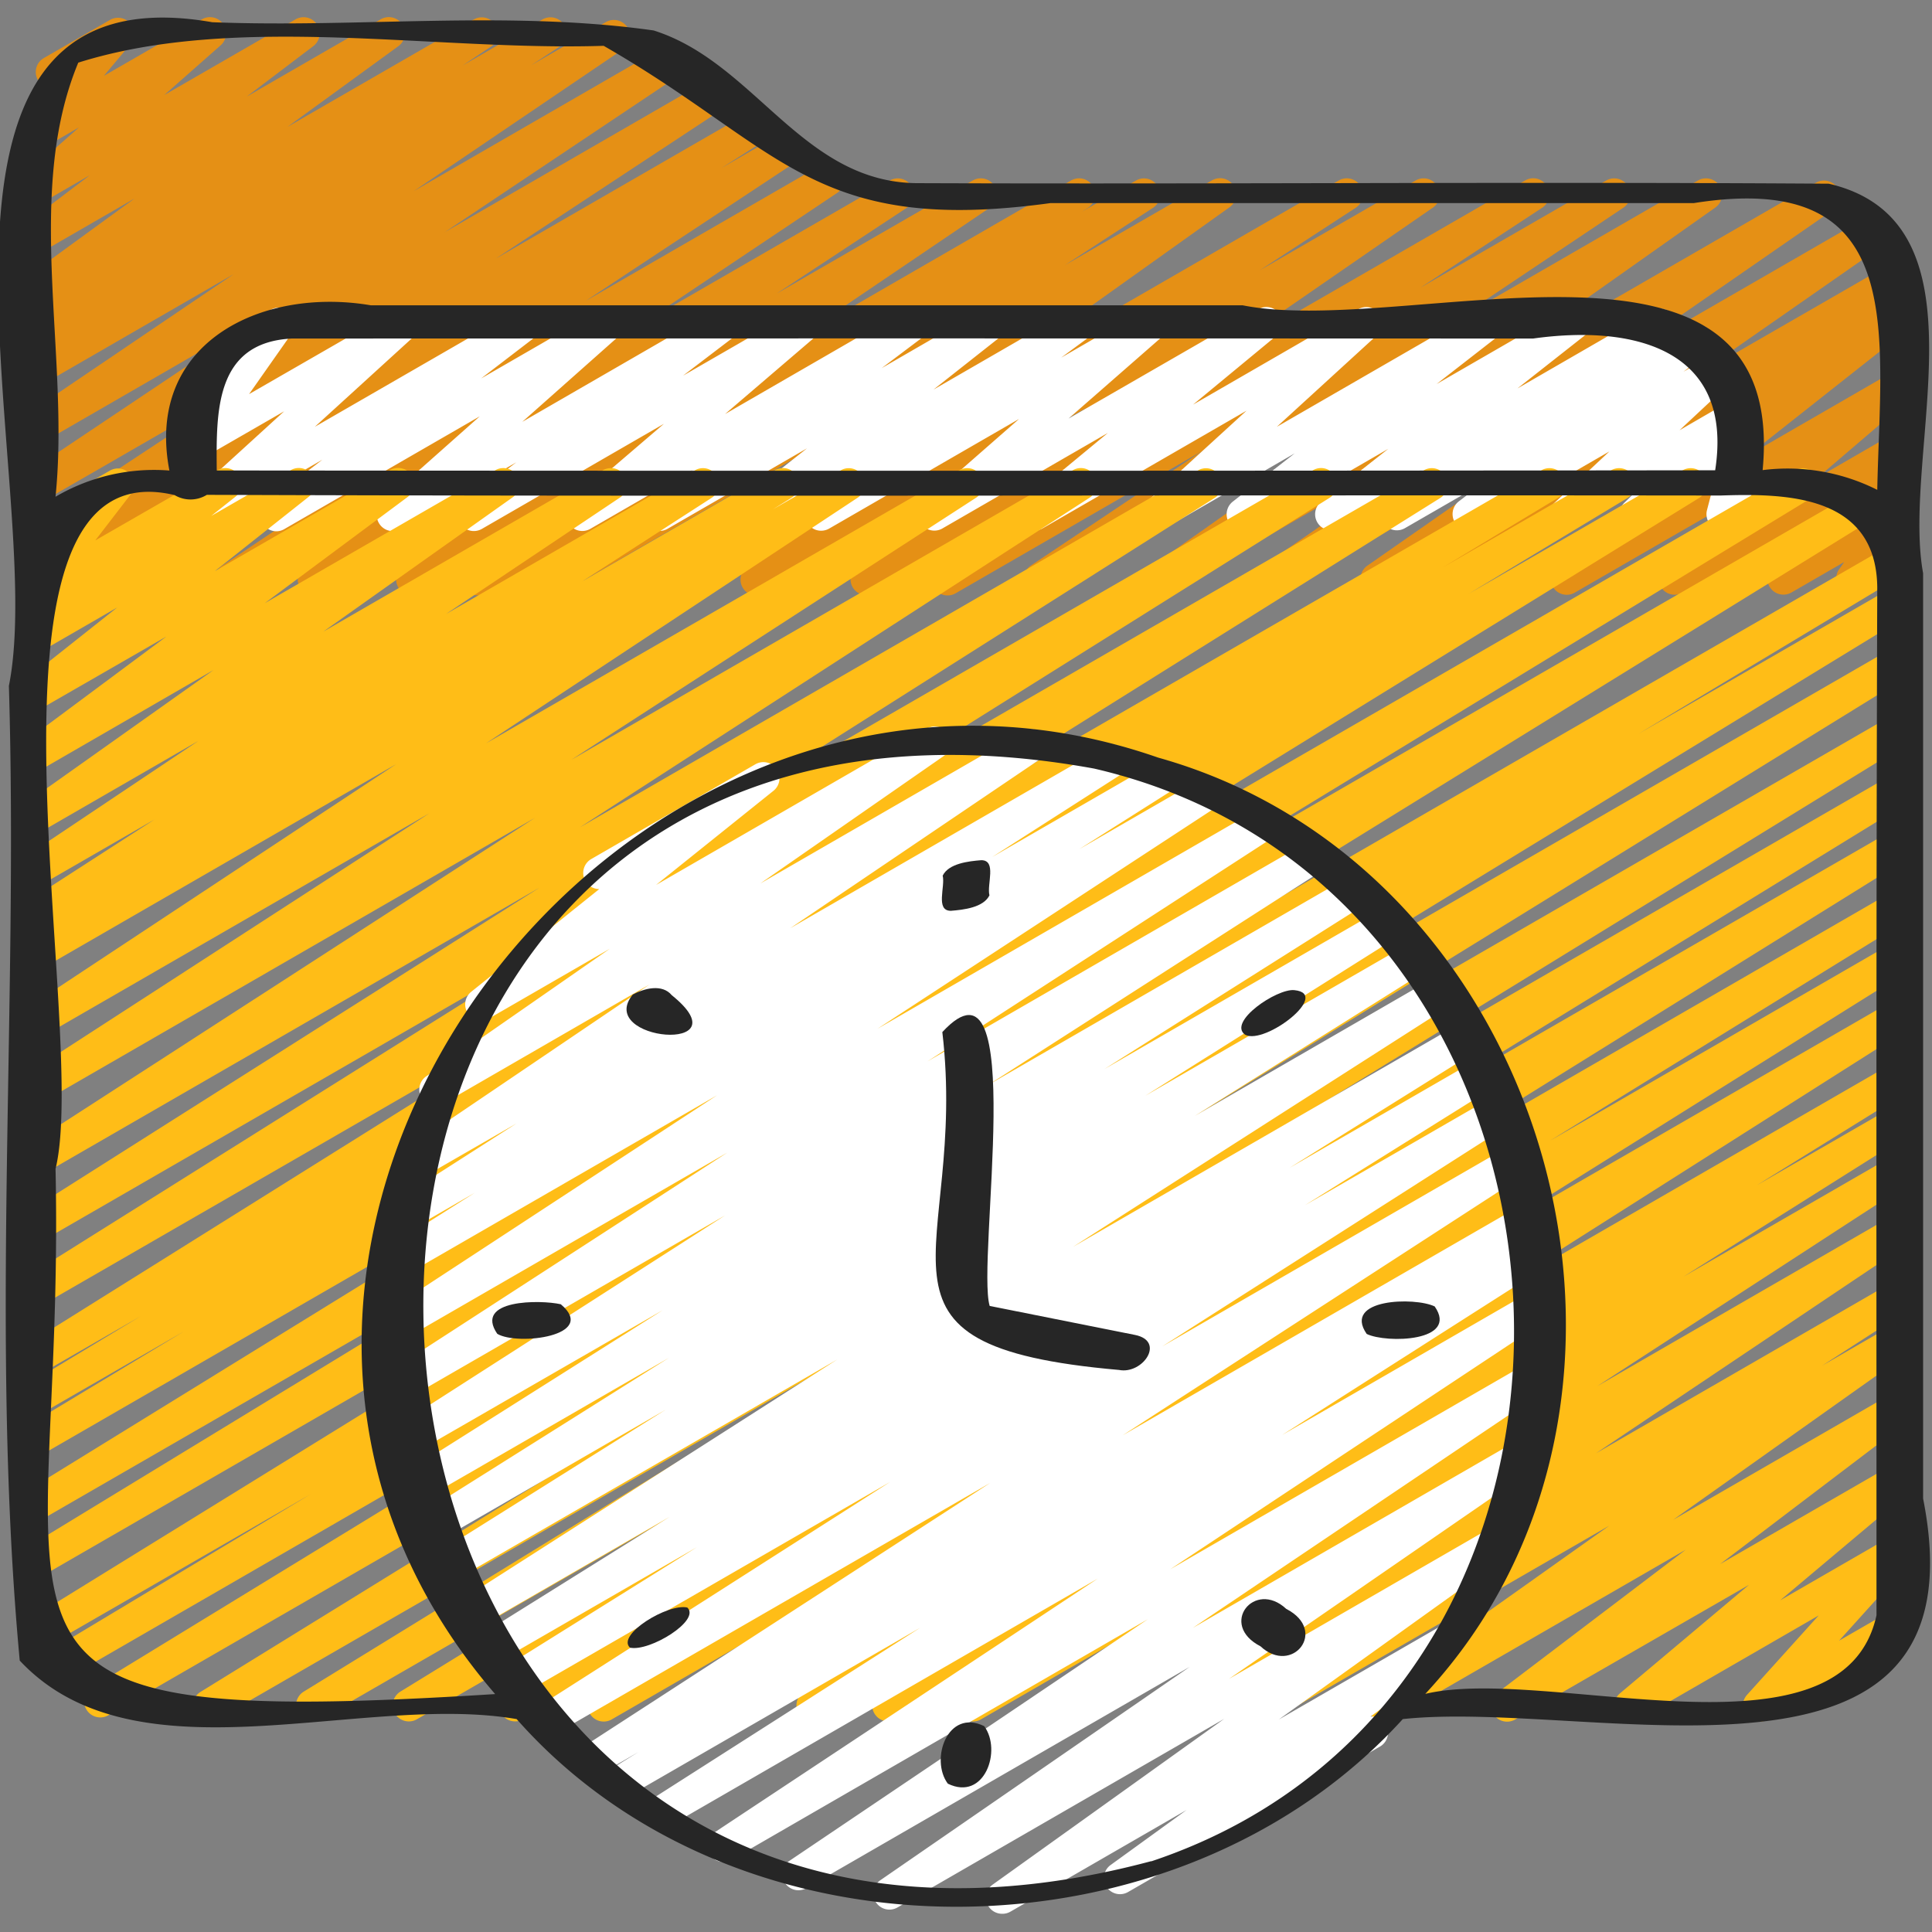<svg xmlns="http://www.w3.org/2000/svg" id="Icons" height="512" viewBox="0 0 60 60" width="512"><rect x="0" y="0" width="60" height="60" fill="#808080" stroke="none"/><path d="m1.264 18.5a.5.5 0 0 1 -.264-.923l1.36-.86-1.076.621a.5.5 0 0 1 -.525-.85l7.129-4.7-6.608 3.812a.5.5 0 0 1 -.528-.848l7.374-4.937-6.846 3.953a.5.5 0 0 1 -.53-.847l6.507-4.407-5.977 3.45a.5.5 0 0 1 -.523-.852l.881-.575-.358.206a.5.5 0 0 1 -.527-.843l.893-.6-.366.211a.5.5 0 0 1 -.545-.837l3.443-2.509-2.898 1.673a.5.5 0 0 1 -.552-.831l2.066-1.569-1.514.875a.5.5 0 0 1 -.58-.808l1.751-1.547-1.171.676a.5.5 0 0 1 -.634-.754l.954-1.144a.5.5 0 0 1 -.24-.932l2.054-1.184a.5.5 0 0 1 .634.754l-.822.982 3.045-1.756a.5.5 0 0 1 .582.807l-1.753 1.546 4.08-2.353a.5.5 0 0 1 .552.831l-2.069 1.569 4.16-2.4a.5.5 0 0 1 .545.837l-3.442 2.505 5.795-3.342a.5.5 0 0 1 .527.848l-.882.587 2.488-1.435a.5.5 0 0 1 .523.851l-.882.576 2.329-1.346a.5.5 0 0 1 .53.846l-6.5 4.407 7.822-4.516a.5.5 0 0 1 .528.848l-7.386 4.941 8.182-4.724a.5.5 0 0 1 .525.85l-7.13 4.7 7.838-4.523a.5.5 0 0 1 .518.855l-1.351.856 1.708-.986a.5.5 0 0 1 .526.85l-6.447 4.262 7.29-4.207a.5.5 0 0 1 .528.847l-6.034 4.04 7.673-4.427a.5.5 0 0 1 .525.849l-4.051 2.67 6.1-3.519a.5.5 0 0 1 .53.846l-6.118 4.144 8.641-4.99a.5.5 0 0 1 .52.853l-.19.122 1.69-.975a.5.5 0 0 1 .522.851l-2.743 1.785 4.571-2.636a.5.5 0 0 1 .54.84l-8.281 5.905 11.684-6.745a.5.5 0 0 1 .523.851l-2.992 1.949 4.858-2.8a.5.5 0 0 1 .534.843l-7.135 4.927 10-5.77a.5.5 0 0 1 .525.85l-3.787 2.486 5.783-3.336a.5.5 0 0 1 .528.847l-5.333 3.571 7.653-4.418a.5.5 0 0 1 .538.84l-7.985 5.641 11.1-6.406a.5.5 0 0 1 .535.844l-7.193 4.981 8.318-4.8a.5.5 0 0 1 .536.843l-5.949 4.147 6.059-3.49a.5.5 0 0 1 .526.85l-.433.286a.5.5 0 0 1 .5.857l-4.993 3.944 4.429-2.558a.5.5 0 0 1 .576.813l-2.845 2.432 2.276-1.314a.5.5 0 0 1 .623.765l-1.522 1.7.906-.523a.5.5 0 0 1 .658.721l-.318.452a.492.492 0 0 1 .347.242.5.5 0 0 1 -.183.683l-1.474.85a.5.5 0 0 1 -.658-.72l.158-.225-1.639.946a.5.5 0 0 1 -.623-.765l1.521-1.7-4.277 2.469a.5.5 0 0 1 -.575-.812l2.846-2.433-5.626 3.248a.5.5 0 0 1 -.56-.824l4.983-3.949-8.271 4.775a.5.5 0 0 1 -.526-.849l.365-.242-1.891 1.092a.5.5 0 0 1 -.536-.843l5.947-4.146-8.646 4.991a.5.5 0 0 1 -.535-.844l7.191-4.985-10.1 5.83a.5.5 0 0 1 -.538-.841l7.986-5.64-11.232 6.483a.5.5 0 0 1 -.528-.848l5.335-3.568-7.659 4.421a.5.5 0 0 1 -.525-.851l3.785-2.488-5.786 3.34a.5.5 0 0 1 -.534-.844l7.134-4.927-10 5.773a.5.5 0 0 1 -.524-.852l2.994-1.954-4.861 2.807a.5.5 0 0 1 -.54-.84l8.283-5.906-11.688 6.745a.5.5 0 0 1 -.523-.852l2.742-1.785-4.572 2.639a.5.5 0 0 1 -.519-.854l.184-.118-1.685.973a.5.5 0 0 1 -.53-.847l6.122-4.146-8.651 4.994a.5.5 0 0 1 -.525-.85l4.048-2.669-6.1 3.521a.5.5 0 0 1 -.528-.848l6.038-4.042-8.471 4.891a.5.5 0 0 1 -.525-.85l6.437-4.258-8.851 5.11a.494.494 0 0 1 -.25.067z" fill="#e59015"></path><path d="m8.586 16.5a.5.5 0 0 1 -.3-.9l1.726-1.324-3.732 2.153a.5.5 0 0 1 -.587-.8l3.132-2.856-2.545 1.466a.5.5 0 0 1 -.659-.719l1.335-1.906-.094.054a.5.5 0 0 1 -.5-.865l2.049-1.183a.5.5 0 0 1 .659.72l-1.335 1.9 4.587-2.64a.5.5 0 0 1 .587.8l-3.132 2.855 6.337-3.655a.5.5 0 0 1 .555.829l-1.727 1.324 3.732-2.153a.5.5 0 0 1 .582.806l-3.035 2.694 6.06-3.5a.5.5 0 0 1 .554.83l-1.623 1.237 3.588-2.067a.5.5 0 0 1 .575.812l-2.858 2.447 5.642-3.259a.5.5 0 0 1 .551.832l-1.328 1 3.171-1.832a.5.5 0 0 1 .559.825l-2.123 1.675 4.331-2.5a.5.5 0 0 1 .547.835l-.913.673 2.614-1.508a.5.5 0 0 1 .579.808l-2.964 2.592 5.9-3.4a.5.5 0 0 1 .568.818l-2.6 2.148 5.137-2.966a.5.5 0 0 1 .587.8l-3.121 2.854 6.331-3.654a.5.5 0 0 1 .557.827l-1.928 1.5 4.033-2.327a.5.5 0 0 1 .56.825l-2.081 1.638 4.174-2.41a.5.5 0 0 1 .543.838l-.171.123.8-.463a.5.5 0 0 1 .551.831l-.741.562.976-.563a.5.5 0 0 1 .592.8l-1.69 1.58 1.553-.9a.5.5 0 0 1 .6.791l-.4.385a.5.5 0 0 1 .55.623l-.254.968a.5.5 0 0 1 .036.885l-.5.288a.5.5 0 0 1 -.733-.559l.177-.677-2.139 1.235a.5.5 0 0 1 -.6-.791l.284-.276-1.852 1.069a.5.5 0 0 1 -.592-.8l1.691-1.582-4.126 2.382a.5.5 0 0 1 -.551-.831l.74-.561-2.414 1.393a.5.5 0 0 1 -.543-.838l.171-.123-1.667.962a.5.5 0 0 1 -.56-.825l2.082-1.639-4.272 2.466a.5.5 0 0 1 -.557-.827l1.925-1.5-4.032 2.328a.5.5 0 0 1 -.587-.8l3.122-2.853-6.337 3.657a.5.5 0 0 1 -.568-.818l2.6-2.149-5.142 2.969a.5.5 0 0 1 -.579-.809l2.963-2.594-5.9 3.406a.5.5 0 0 1 -.547-.835l.917-.677-2.619 1.518a.5.5 0 0 1 -.56-.825l2.123-1.674-4.333 2.5a.5.5 0 0 1 -.551-.832l1.329-1-3.174 1.832a.5.5 0 0 1 -.575-.813l2.859-2.448-5.652 3.263a.5.5 0 0 1 -.554-.83l1.62-1.236-3.582 2.068a.5.5 0 0 1 -.582-.807l3.032-2.691-6.066 3.5a.491.491 0 0 1 -.248.071z" fill="#fff"></path><path d="m6.489 53.47a.5.5 0 0 1 -.262-.926l23.378-14.425-26.235 15.147a.5.5 0 0 1 -.511-.86l21.752-13.3-22.723 13.124a.5.5 0 0 1 -.508-.861l8.272-4.969-8.275 4.776a.5.5 0 0 1 -.513-.859l27.886-17.217-27.47 15.862a.5.5 0 0 1 -.509-.862l18.906-11.519-18.397 10.619a.5.5 0 0 1 -.512-.858l21.968-13.542-21.456 12.388a.5.5 0 0 1 -.509-.86l4.939-2.979-4.43 2.556a.5.5 0 0 1 -.509-.86l3.6-2.171-3.091 1.781a.5.5 0 0 1 -.515-.855l19.66-12.3-19.145 11.047a.5.5 0 0 1 -.515-.857l16.79-10.528-16.275 9.396a.5.5 0 0 1 -.517-.858l15.989-10.131-15.472 8.931a.5.5 0 0 1 -.521-.853l15.852-10.247-15.331 8.851a.5.5 0 0 1 -.521-.851l12.579-8.145-12.058 6.959a.5.5 0 0 1 -.525-.85l11.552-7.635-11.027 6.365a.5.5 0 0 1 -.515-.857l.576-.361-.061.034a.5.5 0 0 1 -.521-.852l4.041-2.609-3.52 2.03a.5.5 0 0 1 -.528-.848l5.413-3.624-4.885 2.82a.5.5 0 0 1 -.539-.841l5.891-4.178-5.352 3.092a.5.5 0 0 1 -.549-.833l4.438-3.3-3.889 2.238a.5.5 0 0 1 -.56-.824l2.92-2.315-2.36 1.362a.5.5 0 0 1 -.561-.828l.759-.605-.2.113a.5.5 0 0 1 -.646-.737l1.121-1.459a.5.5 0 0 1 -.391-.912l2.05-1.184a.5.5 0 0 1 .647.737l-1.1 1.43 3.796-2.183a.5.5 0 0 1 .561.823l-.756.6 2.472-1.423a.5.5 0 0 1 .561.824l-2.921 2.313 5.439-3.137a.5.5 0 0 1 .549.834l-4.439 3.3 7.168-4.134a.5.5 0 0 1 .539.84l-5.89 4.178 8.694-5.018a.5.5 0 0 1 .529.847l-5.413 3.624 7.745-4.471a.5.5 0 0 1 .521.852l-4.029 2.6 5.986-3.452a.5.5 0 0 1 .516.856l-.587.364 2.122-1.22a.5.5 0 0 1 .525.849l-11.553 7.636 14.706-8.485a.5.5 0 0 1 .521.852l-12.583 8.148 15.585-9a.5.5 0 0 1 .522.852l-15.845 10.248 19.22-11.1a.5.5 0 0 1 .517.854l-15.99 10.133 19.035-10.987a.5.5 0 0 1 .516.856l-16.788 10.525 19.718-11.381a.5.5 0 0 1 .515.856l-19.657 12.3 22.793-13.156a.5.5 0 0 1 .509.86l-3.595 2.171 5.251-3.031a.5.5 0 0 1 .509.86l-4.94 2.98 6.654-3.84a.5.5 0 0 1 .512.858l-21.965 13.542 24.94-14.4a.5.5 0 0 1 .51.859l-18.889 11.509 20.255-11.695a.5.5 0 0 1 .513.859l-27.9 17.224 28.408-16.4a.5.5 0 0 1 .508.861l-8.273 4.972 7.835-4.523a.5.5 0 0 1 .51.859l-21.746 13.289 21.235-12.259a.5.5 0 0 1 .512.859l-23.38 14.426 22.868-13.2a.5.5 0 0 1 .511.859l-18.425 11.324 17.914-10.342a.5.5 0 0 1 .511.858l-15.458 9.5 14.947-8.625a.5.5 0 0 1 .513.858l-16.927 10.528 16.414-9.481a.5.5 0 0 1 .512.858l-11.1 6.852 10.588-6.116a.5.5 0 0 1 .515.857l-13.344 8.352 12.829-7.406a.5.5 0 0 1 .517.855l-13.643 8.66 13.126-7.577a.5.5 0 0 1 .513.857l-4.676 2.9 4.163-2.4a.5.5 0 0 1 .516.856l-6.956 4.382 6.44-3.716a.5.5 0 0 1 .522.851l-9.636 6.263 9.114-5.262a.5.5 0 0 1 .528.848l-9.683 6.5 9.155-5.285a.5.5 0 0 1 .521.852l-2.654 1.713 2.133-1.231a.5.5 0 0 1 .539.84l-7.3 5.179 6.758-3.9a.5.5 0 0 1 .552.831l-5.85 4.443 5.3-3.058a.5.5 0 0 1 .572.815l-4.006 3.368 3.435-1.982a.5.5 0 0 1 .621.767l-2.227 2.468 1.562-.9a.5.5 0 0 1 .5.865l-4.3 2.485a.5.5 0 0 1 -.621-.767l2.227-2.468-5.6 3.235a.5.5 0 0 1 -.572-.815l4.007-3.37-7.261 4.182a.5.5 0 0 1 -.553-.831l5.849-4.441-9.133 5.272a.5.5 0 0 1 -.539-.84l7.3-5.181-10.431 6.021a.5.5 0 0 1 -.522-.852l2.648-1.708-4.436 2.56a.5.5 0 0 1 -.528-.847l9.682-6.5-12.724 7.347a.5.5 0 0 1 -.523-.851l9.642-6.267-12.329 7.118a.5.5 0 0 1 -.517-.855l6.958-4.381-9.078 5.236a.5.5 0 0 1 -.513-.857l4.677-2.9-6.513 3.757a.5.5 0 0 1 -.518-.854l13.645-8.657-16.483 9.511a.5.5 0 0 1 -.515-.856l13.349-8.354-15.957 9.21a.5.5 0 0 1 -.513-.858l11.1-6.849-13.349 7.707a.5.5 0 0 1 -.513-.857l16.924-10.519-19.708 11.376a.5.5 0 0 1 -.512-.858l15.454-9.5-17.944 10.358a.5.5 0 0 1 -.512-.858l18.425-11.325-21.107 12.183a.5.5 0 0 1 -.25.07z" fill="#ffbd17"></path><path d="m31.121 59.434a.5.5 0 0 1 -.291-.907l7.189-5.147-10.151 5.86a.5.5 0 0 1 -.534-.844l9.614-6.63-11.9 6.87a.5.5 0 0 1 -.529-.848l11.126-7.5-12.917 7.462a.5.5 0 0 1 -.527-.85l11.891-7.875-13.3 7.682a.5.5 0 0 1 -.518-.854l8.3-5.3-9.092 5.249a.5.5 0 0 1 -.514-.858l.859-.532-1.21.7a.5.5 0 0 1 -.522-.852l12.66-8.208-13.493 7.788a.5.5 0 0 1 -.52-.854l10.9-6.961-11.442 6.604a.5.5 0 0 1 -.515-.857l5.959-3.723-6.193 3.575a.5.5 0 0 1 -.515-.856l5.864-3.663-6.021 3.476a.5.5 0 0 1 -.519-.853l11.74-7.506-11.98 6.915a.5.5 0 0 1 -.516-.857l7.168-4.5-7.172 4.146a.5.5 0 0 1 -.517-.856l7.789-4.9-7.724 4.459a.5.5 0 0 1 -.517-.855l8.049-5.084-7.89 4.547a.5.5 0 0 1 -.519-.853l10.35-6.64-10.113 5.838a.5.5 0 0 1 -.521-.853l10.7-6.933-10.3 5.947a.5.5 0 0 1 -.523-.85l10.508-6.88-9.908 5.719a.5.5 0 0 1 -.517-.855l2.9-1.836-2.2 1.272a.5.5 0 0 1 -.52-.853l4.014-2.571-3.125 1.8a.5.5 0 0 1 -.53-.846l7.783-5.268-6.405 3.7a.5.5 0 0 1 -.536-.842l5.711-3.969-3.749 2.164a.5.5 0 0 1 -.562-.822l3.983-3.195a.5.5 0 0 1 -.25-.932l5.1-2.945a.5.5 0 0 1 .562.823l-3.649 2.926 8.415-4.858a.5.5 0 0 1 .535.843l-5.711 3.969 8.181-4.723a.5.5 0 0 1 .53.847l-7.784 5.267 9.77-5.64a.5.5 0 0 1 .519.854l-4.02 2.576 5.091-2.938a.5.5 0 0 1 .518.855l-2.9 1.836 3.713-2.143a.5.5 0 0 1 .523.85l-10.504 6.872 11.75-6.784a.5.5 0 0 1 .521.853l-10.714 6.941 11.719-6.766a.5.5 0 0 1 .52.854l-10.346 6.64 11.129-6.425a.5.5 0 0 1 .517.855l-8.046 5.082 8.545-4.932a.5.5 0 0 1 .516.855l-7.794 4.908 8.184-4.724a.5.5 0 0 1 .516.856l-7.167 4.496 7.441-4.3a.5.5 0 0 1 .52.854l-11.738 7.51 12.077-6.974a.5.5 0 0 1 .515.856l-5.867 3.664 5.923-3.419a.5.5 0 0 1 .514.856l-5.956 3.722 5.945-3.428a.5.5 0 0 1 .519.855l-10.9 6.96 10.907-6.297a.5.5 0 0 1 .522.852l-12.656 8.205 12.559-7.25a.5.5 0 0 1 .513.858l-.877.544.531-.307a.5.5 0 0 1 .518.854l-8.293 5.291 7.883-4.552a.5.5 0 0 1 .526.849l-11.883 7.873 11.295-6.521a.5.5 0 0 1 .529.848l-11.123 7.494 10.206-5.893a.5.5 0 0 1 .534.844l-9.616 6.632 8.2-4.735a.5.5 0 0 1 .541.839l-7.193 5.157 5-2.885a.5.5 0 0 1 .543.838l-2.7 1.957a.51.51 0 0 1 .481.248.5.5 0 0 1 -.182.682l-7.826 4.519a.5.5 0 0 1 -.543-.838l2.361-1.71-5.475 3.16a.493.493 0 0 1 -.254.063z" fill="#fff"></path><g fill="#262626"><path d="m.276 21.3c.3 10.055-.589 20.313.337 30.271 3.607 3.859 10.584.982 15.432 1.817 6.931 7.848 20.521 7.694 27.52 0 5.954-.638 18.141 3.16 16.159-6.847 0-9.575 0-19.171 0-28.736-.69-3.781 2.164-10.916-2.93-12.1-9.441-.064-18.893.018-28.336-.017-3.558-.042-5.018-3.751-8.158-4.742-4.491-.637-9.155-.076-13.709-.256-10.533-1.836-5.068 14.384-6.315 20.61zm35.476 36.5c-28.496 7.62-31.108-39.256-1.777-33.932 16.335 3.773 17.779 28.602 1.777 33.938zm22.524-7.635c-1.051 4.794-10.216 1.537-14.012 2.44 8.551-9.2 3.887-25.662-8.3-29.078-16.678-5.811-32.475 15.312-20.587 29.084-17.61 1.111-13.332-1.324-13.652-16.311 1.075-4.4-3.075-22.544 3.698-20.924a.965.965 0 0 0 1-.008c15.67.057 31.339 0 47.01.021 2.051-.069 4.825-.02 4.867 2.841-.037 10.683-.024 21.264-.024 31.941zm-49.22-39.651q19.272-.009 38.553 0c3.121-.437 6.242.32 5.657 4.091q-23.266.027-46.535.006c-.014-1.811-.063-3.974 2.325-4.097zm-6.625-8.569c4.944-1.552 11.047-.352 16.316-.522 5.542 3.176 6.492 5.893 13.87 4.885h19.983c6.7-1.067 5.8 3.987 5.7 8.905a6.189 6.189 0 0 0 -3.56-.613c.81-8.506-11.025-4.1-16.146-5.118h-27.075c-3.414-.582-7.019 1.184-6.258 5.131a6.043 6.043 0 0 0 -3.537.814c.452-4.391-.984-9.416.707-13.482z"></path><path d="m29.528 28.286c.395-.031 1.013-.1 1.2-.48-.085-.34.233-1.09-.252-1.092-.395.031-1.013.1-1.2.48.085.34-.233 1.09.252 1.092z"></path><path d="m20.862 30.906c-.3-.359-.853-.212-1.211-.019-1.177 1.446 3.499 1.863 1.211.019z"></path><path d="m17.416 40.505c-.633-.143-2.707-.156-1.973.918.626.377 3.144.067 1.973-.918z"></path><path d="m21.345 49.923c-.6-.136-2.207.845-1.782 1.246.604.136 2.207-.845 1.782-1.246z"></path><path d="m30.565 53.607c-1.14-.557-1.688 1.035-1.13 1.786 1.14.557 1.688-1.034 1.13-1.786z"></path><path d="m39.945 49.965c-.984-.917-2.111.486-.8 1.162.985.917 2.113-.486.8-1.162z"></path><path d="m44.556 40.573c-.614-.3-2.871-.243-2.112.854.614.298 2.871.243 2.112-.854z"></path><path d="m38.671 32.137c.622.317 2.679-1.273 1.527-1.387-.54-.06-2.089.99-1.527 1.387z"></path><path d="m35.246 41.457-4.511-.9c-.417-1.411 1.227-11.42-1.47-8.505.816 6.946-3.108 9.74 5.488 10.493.735.145 1.455-.896.493-1.088z"></path></g></svg>